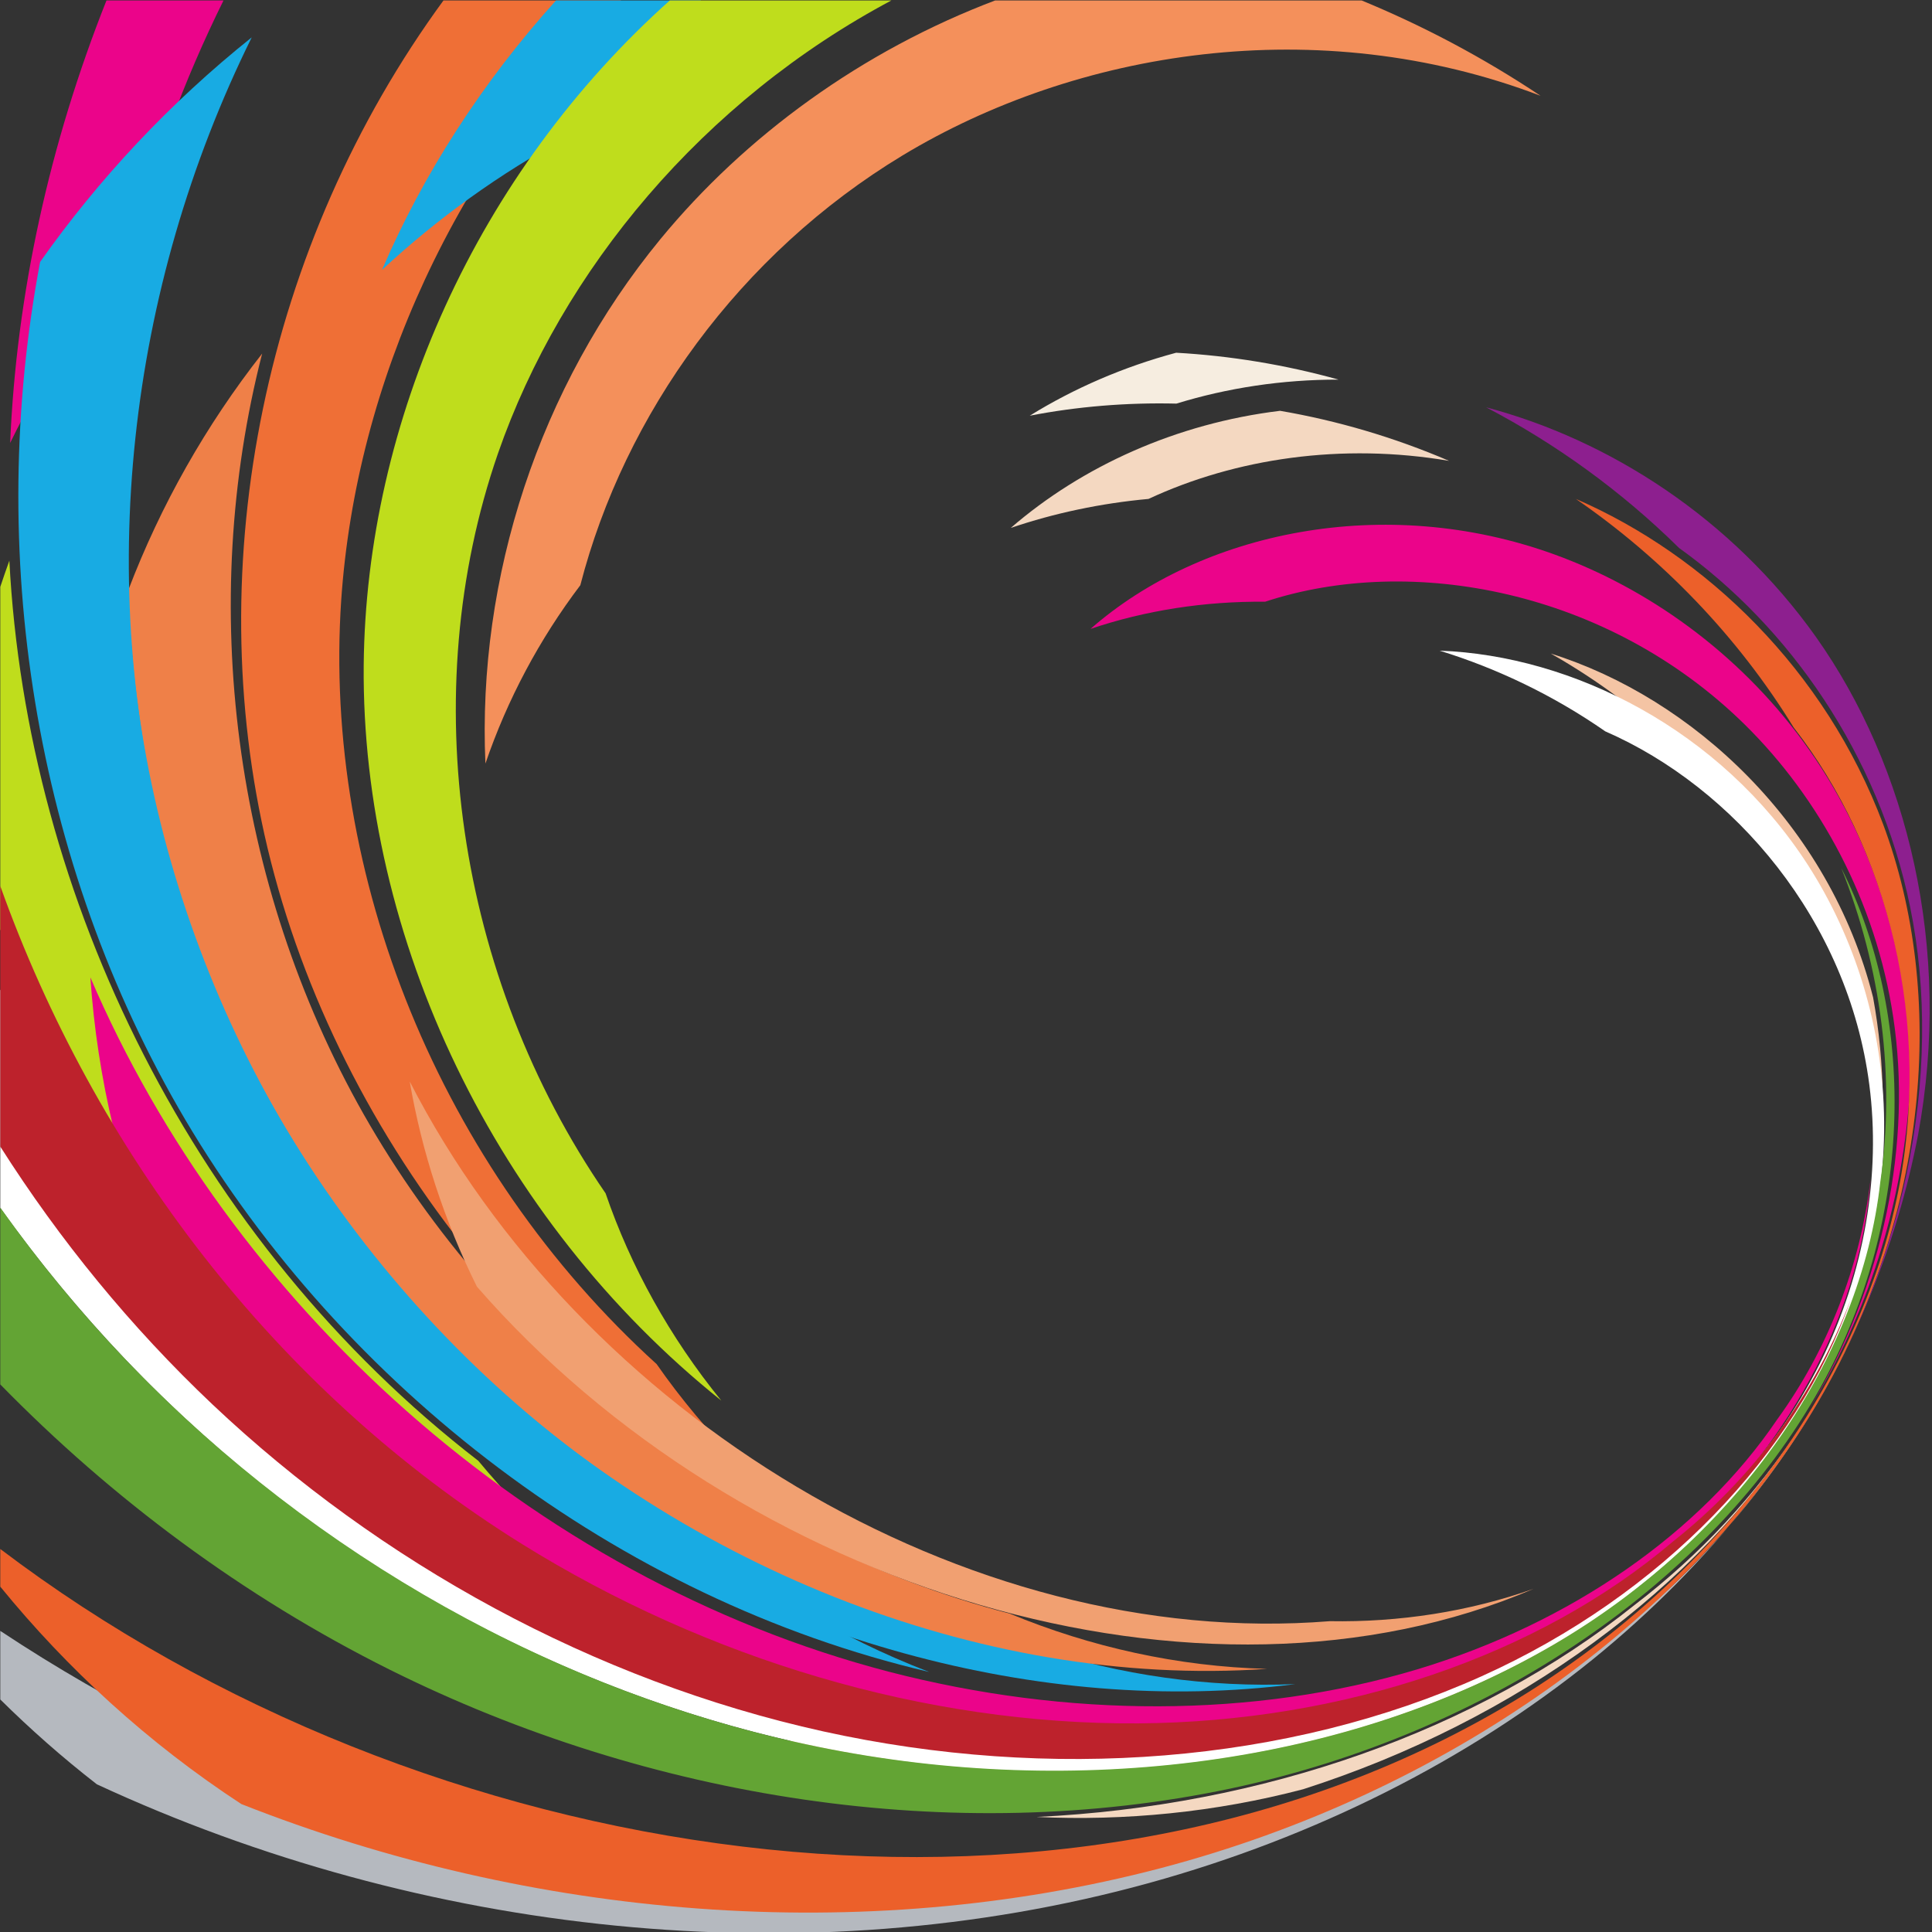 <?xml version="1.0" encoding="UTF-8" standalone="no"?>
<!-- Created with Inkscape (http://www.inkscape.org/) -->

<svg
   xmlns:dc="http://purl.org/dc/elements/1.1/"
   xmlns:cc="http://creativecommons.org/ns#"
   xmlns:rdf="http://www.w3.org/1999/02/22-rdf-syntax-ns#"
   xmlns:svg="http://www.w3.org/2000/svg"
   xmlns="http://www.w3.org/2000/svg"
   xmlns:sodipodi="http://sodipodi.sourceforge.net/DTD/sodipodi-0.dtd"
   xmlns:inkscape="http://www.inkscape.org/namespaces/inkscape"
   version="1.1"
   id="svg8439"
   xml:space="preserve"
   width="800"
   height="800"
   viewBox="0 0 800 800"
   sodipodi:docname="circular-stripes-svg-clipart.svg"
   inkscape:version="0.92.4 (5da689c313, 2019-01-14)"><rect x="0" y="0" width="800" height="800" fill="#333333" stroke="none"/><defs
     id="defs8443"><clipPath
       clipPathUnits="userSpaceOnUse"
       id="clipPath8455"><path
         d="M 0,600 H 600 V 0 H 0 Z"
         id="path8453"
         inkscape:connector-curvature="0" /></clipPath><clipPath
       clipPathUnits="userSpaceOnUse"
       id="clipPath8463"><path
         d="m 587.986,287.955 h 11.461 v -70.856 h -11.461 z"
         id="path8461"
         inkscape:connector-curvature="0" /></clipPath><clipPath
       clipPathUnits="userSpaceOnUse"
       id="clipPath8477"><path
         d="M 44.585,422.269 H 67.31 V 300.019 H 44.585 Z"
         id="path8475"
         inkscape:connector-curvature="0" /></clipPath><clipPath
       clipPathUnits="userSpaceOnUse"
       id="clipPath8491"><path
         d="m 321.995,157.318 h 237.54 V 35.426 h -237.54 z"
         id="path8489"
         inkscape:connector-curvature="0" /></clipPath><clipPath
       clipPathUnits="userSpaceOnUse"
       id="clipPath8505"><path
         d="M 183.286,112.863 H 516.564 V 49.368 H 183.286 Z"
         id="path8503"
         inkscape:connector-curvature="0" /></clipPath><clipPath
       clipPathUnits="userSpaceOnUse"
       id="clipPath8519"><path
         d="M 0.088,425.99 H 205.296 V 95.101 H 0.088 Z"
         id="path8517"
         inkscape:connector-curvature="0" /></clipPath><clipPath
       clipPathUnits="userSpaceOnUse"
       id="clipPath8533"><path
         d="M 66.363,210.844 H 522.779 V 57.62 H 66.363 Z"
         id="path8531"
         inkscape:connector-curvature="0" /></clipPath><clipPath
       clipPathUnits="userSpaceOnUse"
       id="clipPath8547"><path
         d="M 30.225,411.845 H 402.357 V 74.727 H 30.225 Z"
         id="path8545"
         inkscape:connector-curvature="0" /></clipPath><clipPath
       clipPathUnits="userSpaceOnUse"
       id="clipPath8561"><path
         d="M 39.873,490.316 H 393.588 V 81.097 H 39.873 Z"
         id="path8559"
         inkscape:connector-curvature="0" /></clipPath><clipPath
       clipPathUnits="userSpaceOnUse"
       id="clipPath8575"><path
         d="M 74.91,600.161 H 261.472 V 119.145 H 74.91 Z"
         id="path8573"
         inkscape:connector-curvature="0" /></clipPath><clipPath
       clipPathUnits="userSpaceOnUse"
       id="clipPath8589"><path
         d="M 0.088,292.787 H 582.853 V 49.942 H 0.088 Z"
         id="path8587"
         inkscape:connector-curvature="0" /></clipPath><clipPath
       clipPathUnits="userSpaceOnUse"
       id="clipPath8603"><path
         d="M 3.154,600.161 H 69.498 V 462.557 H 3.154 Z"
         id="path8601"
         inkscape:connector-curvature="0" /></clipPath><clipPath
       clipPathUnits="userSpaceOnUse"
       id="clipPath8617"><path
         d="m 118.657,600.161 h 99.27 v -83.862 h -99.27 z"
         id="path8615"
         inkscape:connector-curvature="0" /></clipPath><clipPath
       clipPathUnits="userSpaceOnUse"
       id="clipPath8631"><path
         d="M 0.088,188.9 H 577.259 V -0.385 H 0.088 Z"
         id="path8629"
         inkscape:connector-curvature="0" /></clipPath><clipPath
       clipPathUnits="userSpaceOnUse"
       id="clipPath8645"><path
         d="M 150.563,600.161 H 478.555 V 362.956 H 150.563 Z"
         id="path8643"
         inkscape:connector-curvature="0" /></clipPath><clipPath
       clipPathUnits="userSpaceOnUse"
       id="clipPath8659"><path
         d="M 338.754,437.141 H 593.277 V 162.892 H 338.754 Z"
         id="path8657"
         inkscape:connector-curvature="0" /></clipPath><clipPath
       clipPathUnits="userSpaceOnUse"
       id="clipPath8673"><path
         d="M 28.07,296.551 H 581.082 V 59.904 H 28.07 Z"
         id="path8671"
         inkscape:connector-curvature="0" /></clipPath><clipPath
       clipPathUnits="userSpaceOnUse"
       id="clipPath8687"><path
         d="M 0.088,445.165 H 596.304 V 6.027 H 0.088 Z"
         id="path8685"
         inkscape:connector-curvature="0" /></clipPath><clipPath
       clipPathUnits="userSpaceOnUse"
       id="clipPath8701"><path
         d="m 319.883,490.578 h 95.942 v -19.56 h -95.942 z"
         id="path8699"
         inkscape:connector-curvature="0" /></clipPath><clipPath
       clipPathUnits="userSpaceOnUse"
       id="clipPath8715"><path
         d="M 313.981,472.538 H 450.136 V 436.155 H 313.981 Z"
         id="path8713"
         inkscape:connector-curvature="0" /></clipPath><clipPath
       clipPathUnits="userSpaceOnUse"
       id="clipPath8729"><path
         d="M 481.736,397.13 H 584.861 V 227.725 H 481.736 Z"
         id="path8727"
         inkscape:connector-curvature="0" /></clipPath><clipPath
       clipPathUnits="userSpaceOnUse"
       id="clipPath8743"><path
         d="M 461.664,473.618 H 599.421 V 150.831 H 461.664 Z"
         id="path8741"
         inkscape:connector-curvature="0" /></clipPath><clipPath
       clipPathUnits="userSpaceOnUse"
       id="clipPath8757"><path
         d="M 127.278,264.197 H 476.433 V 89.303 H 127.278 Z"
         id="path8755"
         inkscape:connector-curvature="0" /></clipPath><clipPath
       clipPathUnits="userSpaceOnUse"
       id="clipPath8771"><path
         d="M 447.2,398.029 H 585.286 V 99.879 H 447.2 Z"
         id="path8769"
         inkscape:connector-curvature="0" /></clipPath><clipPath
       clipPathUnits="userSpaceOnUse"
       id="clipPath8785"><path
         d="M 5.697,588.541 H 288.613 V 80.784 H 5.697 Z"
         id="path8783"
         inkscape:connector-curvature="0" /></clipPath><clipPath
       clipPathUnits="userSpaceOnUse"
       id="clipPath8799"><path
         d="M 112.969,600.161 H 277.181 V 165.08 H 112.969 Z"
         id="path8797"
         inkscape:connector-curvature="0" /></clipPath><clipPath
       clipPathUnits="userSpaceOnUse"
       id="clipPath8813"><path
         d="M 0.088,324.917 H 574.933 V 53.736 H 0.088 Z"
         id="path8811"
         inkscape:connector-curvature="0" /></clipPath><clipPath
       clipPathUnits="userSpaceOnUse"
       id="clipPath8827"><path
         d="M 0.088,330.506 H 588.519 V 36.915 H 0.088 Z"
         id="path8825"
         inkscape:connector-curvature="0" /></clipPath></defs><sodipodi:namedview
     pagecolor="#ffffff"
     bordercolor="#666666"
     borderopacity="1"
     objecttolerance="10"
     gridtolerance="10"
     guidetolerance="10"
     inkscape:pageopacity="0"
     inkscape:pageshadow="2"
     inkscape:window-width="1920"
     inkscape:window-height="1018"
     id="namedview8441"
     showgrid="false"
     inkscape:zoom="0.82386513"
     inkscape:cx="455.9322"
     inkscape:cy="322.0339"
     inkscape:window-x="-8"
     inkscape:window-y="-8"
     inkscape:window-maximized="1"
     inkscape:current-layer="g8447" /><g
     id="g8447"
     inkscape:groupmode="layer"
     inkscape:label="abstract-867-publicdomainvectors.org"
     transform="matrix(1.333,0,0,-1.333,0,800)"><g
       id="g8449"><g
         id="g8451"
         clip-path="url(#clipPath8455)"><g
           id="g8457"><g
             id="g8459" /><g
             id="g8469"><g
               clip-path="url(#clipPath8463)"
               id="g8467"><path
                 d="m 599.447,287.955 c -0.462,-23.934 -4.346,-47.886 -11.461,-70.856 7.115,22.97 10.999,46.922 11.461,70.856"
                 style="fill:#ffffff;fill-opacity:1;fill-rule:nonzero;stroke:none"
                 id="path8465"
                 inkscape:connector-curvature="0" /></g></g></g><g
           id="g8471"><g
             id="g8473" /><g
             id="g8483"><g
               clip-path="url(#clipPath8477)"
               id="g8481"><path
                 d="m 64.127,300.019 c -0.73,17.541 0.36,34.997 3.183,52.004 -4.639,23.168 -6.729,46.764 -6.289,70.246 -7.111,-16.253 -12.646,-33.264 -16.436,-50.726 3.893,-24.302 10.426,-48.336 19.542,-71.524"
                 style="fill:#18abe3;fill-opacity:1;fill-rule:nonzero;stroke:none"
                 id="path8479"
                 inkscape:connector-curvature="0" /></g></g></g><g
           id="g8485"><g
             id="g8487" /><g
             id="g8497"><g
               clip-path="url(#clipPath8491)"
               id="g8495"><path
                 d="M 559.535,157.318 C 545.637,135.94 527.962,117.035 507.765,101.59 458.808,62.387 392.181,39.055 321.995,35.738 c 27.449,-1.302 55.532,1.455 82.819,8.612 66.556,21.344 122.445,62.486 154.721,112.968"
                 style="fill:#f4d8c1;fill-opacity:1;fill-rule:nonzero;stroke:none"
                 id="path8493"
                 inkscape:connector-curvature="0" /></g></g></g><g
           id="g8499"><g
             id="g8501" /><g
             id="g8511"><g
               clip-path="url(#clipPath8505)"
               id="g8509"><path
                 d="M 516.564,112.863 C 497.309,97.492 475.274,85.611 451.981,77.754 370.647,45.343 269.524,52.433 183.286,92.568 c 21.059,-14.91 44.678,-27.242 70.081,-36.086 96.756,-19.442 198.211,1.489 263.197,56.381"
                 style="fill:#f4c4a4;fill-opacity:1;fill-rule:nonzero;stroke:none"
                 id="path8507"
                 inkscape:connector-curvature="0" /></g></g></g><g
           id="g8513"><g
             id="g8515" /><g
             id="g8525"><g
               clip-path="url(#clipPath8519)"
               id="g8523"><path
                 d="M 0.088,311.425 C 36.793,219.563 109.816,137.71 205.296,95.101 183.617,109.727 164.53,127.15 148.587,146.36 60.219,214.624 8.333,321.222 2.907,425.99 1.931,423.292 0.991,420.578 0.088,417.849 Z"
                 style="fill:#bfdd1c;fill-opacity:1;fill-rule:nonzero;stroke:none"
                 id="path8521"
                 inkscape:connector-curvature="0" /></g></g></g><g
           id="g8527"><g
             id="g8529" /><g
             id="g8539"><g
               clip-path="url(#clipPath8533)"
               id="g8537"><path
                 d="M 522.779,121.215 C 502.619,104.221 478.821,91.52 453.602,83.711 324.064,35.205 156.317,96.59 66.363,210.844 76.497,185.861 90.56,161.719 108.355,139.701 170.311,91.622 247.795,61.247 325.978,57.91 c 75.444,-3.187 148.466,19.989 196.801,63.305"
                 style="fill:#f1a071;fill-opacity:1;fill-rule:nonzero;stroke:none"
                 id="path8535"
                 inkscape:connector-curvature="0" /></g></g></g><g
           id="g8541"><g
             id="g8543" /><g
             id="g8553"><g
               clip-path="url(#clipPath8547)"
               id="g8551"><path
                 d="M 402.357,77.003 C 375.131,75.869 347.939,79.836 322.554,88.072 245.307,102.574 173.592,146.959 124.229,207.139 76.173,265.796 49.376,339.279 46.967,411.845 37.784,387.233 32.086,361.092 30.225,334.445 52.415,259.22 100.739,188.835 167.926,140.557 236.232,91.541 322.682,66.775 402.357,77.003"
                 style="fill:#18abe3;fill-opacity:1;fill-rule:nonzero;stroke:none"
                 id="path8549"
                 inkscape:connector-curvature="0" /></g></g></g><g
           id="g8555"><g
             id="g8557" /><g
             id="g8567"><g
               clip-path="url(#clipPath8561)"
               id="g8565"><path
                 d="M 393.588,81.736 C 365.906,82.449 338.656,88.54 313.685,98.895 229.092,120.897 154.956,180.057 112.942,254.062 72.284,325.874 61.462,412.412 81.433,490.316 63.978,468.065 49.927,443.229 39.873,416.894 42.312,331.094 78.639,243.67 142.913,179.979 208.971,114.616 303.681,75.555 393.588,81.736"
                 style="fill:#ef8048;fill-opacity:1;fill-rule:nonzero;stroke:none"
                 id="path8563"
                 inkscape:connector-curvature="0" /></g></g></g><g
           id="g8569"><g
             id="g8571" /><g
             id="g8581"><g
               clip-path="url(#clipPath8575)"
               id="g8579"><path
                 d="M 137.868,600.161 C 82.224,524.18 61.959,425.448 83.12,336.674 c 21.79,-91.045 88.461,-175.397 178.352,-217.529 -22.918,15.937 -42.387,35.575 -57.495,57.261 -67.404,61.155 -103.758,151.806 -97.979,237.375 4.64,67.637 35.668,135.641 87.069,186.38 z"
                 style="fill:#ef6f36;fill-opacity:1;fill-rule:nonzero;stroke:none"
                 id="path8577"
                 inkscape:connector-curvature="0" /></g></g></g><g
           id="g8583"><g
             id="g8585" /><g
             id="g8595"><g
               clip-path="url(#clipPath8589)"
               id="g8593"><path
                 d="M 0.088,224.894 C 23.666,191.912 52.1,161.799 84.84,136.234 143.181,90.713 214.947,60.049 289.202,52.004 c 72.672,-7.843 145.435,6.821 200.796,41.721 50.811,32.081 84.606,81.386 92.855,130.287 -6.227,-30.893 -21.012,-60.075 -42.231,-83.305 C 505.356,99.895 448.728,71.733 385.82,63.799 319.575,55.466 248.875,68.884 186.566,99.519 124.64,129.998 72.088,176.777 34.525,231.583 21.203,251.04 9.718,271.557 0.088,292.787 Z"
                 style="fill:#ffffff;fill-opacity:1;fill-rule:nonzero;stroke:none"
                 id="path8591"
                 inkscape:connector-curvature="0" /></g></g></g><g
           id="g8597"><g
             id="g8599" /><g
             id="g8609"><g
               clip-path="url(#clipPath8603)"
               id="g8607"><path
                 d="M 33.134,600.161 C 15.381,555.533 5.119,508.898 3.154,462.557 c 10.263,21.035 22.844,40.994 37.464,59.411 6.67,26.605 16.361,52.87 28.88,78.193 z"
                 style="fill:#eb048a;fill-opacity:1;fill-rule:nonzero;stroke:none"
                 id="path8605"
                 inkscape:connector-curvature="0" /></g></g></g><g
           id="g8611"><g
             id="g8613" /><g
             id="g8623"><g
               clip-path="url(#clipPath8617)"
               id="g8621"><path
                 d="m 172.853,600.161 c -22.989,-25.444 -41.386,-54.073 -54.196,-83.862 17.165,15.979 36.611,29.979 57.812,41.426 12.061,15.299 25.962,29.595 41.458,42.436 z"
                 style="fill:#18abe3;fill-opacity:1;fill-rule:nonzero;stroke:none"
                 id="path8619"
                 inkscape:connector-curvature="0" /></g></g></g><g
           id="g8625"><g
             id="g8627" /><g
             id="g8637"><g
               clip-path="url(#clipPath8631)"
               id="g8635"><path
                 d="M 0.088,72.234 C 9.453,62.962 19.456,54.145 30.078,45.885 130.917,-0.873 250.156,-14.219 356.85,15.191 c 51.735,14.279 99.14,38.174 137.839,69.422 36.755,29.785 65.158,65.995 82.57,104.287 C 561.867,154.896 539.056,124.257 511.072,99.897 442.458,38.944 340.084,7.076 236.887,13.005 151.738,17.97 69.349,47.621 0.088,93.536 Z"
                 style="fill:#b5b9bf;fill-opacity:1;fill-rule:nonzero;stroke:none"
                 id="path8633"
                 inkscape:connector-curvature="0" /></g></g></g><g
           id="g8639"><g
             id="g8641" /><g
             id="g8651"><g
               clip-path="url(#clipPath8645)"
               id="g8649"><path
                 d="M 309.527,600.161 C 267.589,584.353 231.397,557.762 205.175,525.9 167.418,479.969 148.235,420.661 150.788,362.956 c 6.784,19.867 16.781,38.637 29.483,55.406 13.746,53.185 49.424,102.858 100.089,133.5 53.975,32.585 128.867,44.957 198.195,18.533 -17.903,11.941 -36.704,21.858 -55.945,29.766 z"
                 style="fill:#f4905b;fill-opacity:1;fill-rule:nonzero;stroke:none"
                 id="path8647"
                 inkscape:connector-curvature="0" /></g></g></g><g
           id="g8653"><g
             id="g8655" /><g
             id="g8665"><g
               clip-path="url(#clipPath8659)"
               id="g8663"><path
                 d="m 338.754,404.786 c 16.927,5.728 35.355,8.627 54.237,8.448 45.226,14.907 106.408,3.726 149,-38.16 23.211,-22.858 40.715,-54.817 46.13,-90.98 5.806,-38.586 -2.599,-82.416 -25.892,-121.202 17.885,28.987 28.499,62.511 30.904,96.522 1.681,41.702 -11.387,80.98 -33.045,110.467 -20.419,27.793 -48.283,47.518 -77.202,58.026 -52.915,19.201 -109.831,6.996 -144.132,-23.121"
                 style="fill:#eb048a;fill-opacity:1;fill-rule:nonzero;stroke:none"
                 id="path8661"
                 inkscape:connector-curvature="0" /></g></g></g><g
           id="g8667"><g
             id="g8669" /><g
             id="g8679"><g
               clip-path="url(#clipPath8673)"
               id="g8677"><path
                 d="M 581.082,233.862 C 577.926,206.977 567.832,180.919 551.99,159.118 528.191,124.014 487.955,95.952 440.256,81.589 389.428,66.352 331.57,66.466 276.155,80.842 164.203,110.013 71.203,195.763 28.07,296.551 30.186,265.342 37.604,233.724 50.503,203.592 127.457,109.883 254.015,49.698 375.027,61.341 c 57.474,5.588 110.576,27.318 148.138,61.053 34.567,31.01 55.003,72.244 57.917,111.468"
                 style="fill:#eb048a;fill-opacity:1;fill-rule:nonzero;stroke:none"
                 id="path8675"
                 inkscape:connector-curvature="0" /></g></g></g><g
           id="g8681"><g
             id="g8683" /><g
             id="g8693"><g
               clip-path="url(#clipPath8687)"
               id="g8691"><path
                 d="M 0.088,107.277 C 20.852,81.805 45.958,58.703 74.981,39.739 165.378,4.065 267.957,-4.511 360.636,19.856 449.21,43.173 524.14,96.644 563.863,163.088 c 35.543,59.658 40.769,128.394 21.102,181.021 -17.982,48.053 -55.249,83.639 -95.441,101.056 26.676,-18.357 50.195,-42.553 67.652,-70.99 C 586.12,337.021 600.82,282.54 589.164,227.703 576.246,167.005 530.927,106.823 465.328,68.796 327.893,-10.622 132.192,18.773 0.088,118.977 Z"
                 style="fill:#ec602a;fill-opacity:1;fill-rule:nonzero;stroke:none"
                 id="path8689"
                 inkscape:connector-curvature="0" /></g></g></g><g
           id="g8695"><g
             id="g8697" /><g
             id="g8707"><g
               clip-path="url(#clipPath8701)"
               id="g8705"><path
                 d="m 319.883,471.018 c 14.716,2.846 30.022,4.126 45.556,3.757 15.805,4.869 32.847,7.479 50.386,7.452 -16.752,4.654 -33.719,7.412 -50.469,8.351 -16.396,-4.399 -31.749,-11.063 -45.473,-19.56"
                 style="fill:#f6ede0;fill-opacity:1;fill-rule:nonzero;stroke:none"
                 id="path8703"
                 inkscape:connector-curvature="0" /></g></g></g><g
           id="g8709"><g
             id="g8711" /><g
             id="g8721"><g
               clip-path="url(#clipPath8715)"
               id="g8719"><path
                 d="m 313.981,436.155 c 13.568,4.614 27.962,7.656 42.789,9.012 27.126,12.619 60.084,17.478 93.366,11.824 -17.11,7.336 -34.799,12.513 -52.497,15.547 -32.208,-3.909 -61.516,-17.231 -83.658,-36.383"
                 style="fill:#f4d8c1;fill-opacity:1;fill-rule:nonzero;stroke:none"
                 id="path8717"
                 inkscape:connector-curvature="0" /></g></g></g><g
           id="g8723"><g
             id="g8725" /><g
             id="g8735"><g
               clip-path="url(#clipPath8729)"
               id="g8733"><path
                 d="m 481.736,397.13 c 14.853,-8.413 28.8,-18.832 41.196,-31.02 39.029,-27.669 67.048,-81.454 59.464,-138.385 3.496,20.602 3.239,41.914 -0.543,62.593 -13.561,53.738 -56.081,93.017 -100.117,106.812"
                 style="fill:#f4c4a4;fill-opacity:1;fill-rule:nonzero;stroke:none"
                 id="path8731"
                 inkscape:connector-curvature="0" /></g></g></g><g
           id="g8737"><g
             id="g8739" /><g
             id="g8749"><g
               clip-path="url(#clipPath8743)"
               id="g8747"><path
                 d="m 461.664,473.618 c 21.611,-11.314 41.998,-25.999 59.935,-43.709 34.015,-24.339 61.977,-63.858 71.756,-111.468 10.62,-51.955 -1.302,-114.152 -37.315,-167.61 19.5,29.11 33.114,62.236 39.749,96.598 10.804,58.164 -3.294,114.757 -31.673,154.844 -26.292,37.009 -64.297,61.237 -102.452,71.345"
                 style="fill:#8d1f8f;fill-opacity:1;fill-rule:nonzero;stroke:none"
                 id="path8745"
                 inkscape:connector-curvature="0" /></g></g></g><g
           id="g8751"><g
             id="g8753" /><g
             id="g8763"><g
               clip-path="url(#clipPath8757)"
               id="g8761"><path
                 d="M 476.433,106.618 C 456.232,99.485 434.612,96.173 413.106,96.553 299.731,87.433 180.124,161.088 127.278,264.197 c 3.701,-21.639 10.675,-43.214 20.874,-63.734 82.072,-94.195 225.086,-138.101 328.281,-93.845"
                 style="fill:#f1a071;fill-opacity:1;fill-rule:nonzero;stroke:none"
                 id="path8759"
                 inkscape:connector-curvature="0" /></g></g></g><g
           id="g8765"><g
             id="g8767" /><g
             id="g8777"><g
               clip-path="url(#clipPath8771)"
               id="g8775"><path
                 d="m 447.2,398.029 c 17.99,-5.546 35.488,-13.966 51.455,-25.062 39.836,-17.363 75.439,-58.529 82.033,-109.844 3.572,-27.665 -1.324,-58.107 -15.173,-86.096 -14.785,-29.786 -39.767,-56.966 -71.689,-77.148 24.878,14.365 46.612,34.3 62.82,57.963 19.266,29.46 28.898,62.697 28.635,93.833 -0.25,29.484 -9.224,57.367 -23.738,79.871 -27.099,41.929 -73.027,64.989 -114.343,66.483"
                 style="fill:#ffffff;fill-opacity:1;fill-rule:nonzero;stroke:none"
                 id="path8773"
                 inkscape:connector-curvature="0" /></g></g></g><g
           id="g8779"><g
             id="g8781" /><g
             id="g8791"><g
               clip-path="url(#clipPath8785)"
               id="g8789"><path
                 d="M 288.613,80.784 C 260.382,91.612 234.729,107.271 212.999,126.21 132.807,172.99 74.648,251.64 51.739,336.171 29.359,418.979 39.463,510.218 78.195,588.541 52.908,568.344 30.778,544.729 12.46,518.785 -4.433,429.163 10.218,332.513 57.548,252.333 106.457,169.622 191.473,103.529 288.613,80.784"
                 style="fill:#18abe3;fill-opacity:1;fill-rule:nonzero;stroke:none"
                 id="path8787"
                 inkscape:connector-curvature="0" /></g></g></g><g
           id="g8793"><g
             id="g8795" /><g
             id="g8805"><g
               clip-path="url(#clipPath8799)"
               id="g8803"><path
                 d="M 208.241,600.161 C 148.135,546.536 113.692,469.083 112.979,393.476 112.256,308.822 153.756,221.354 224.056,165.08 c -16.011,19.699 -28.162,41.664 -35.936,64.375 -46.38,67.445 -59.183,155.409 -33.446,229.798 19.847,57.14 63.859,109.798 122.507,140.908 z"
                 style="fill:#bfdd1c;fill-opacity:1;fill-rule:nonzero;stroke:none"
                 id="path8801"
                 inkscape:connector-curvature="0" /></g></g></g><g
           id="g8807"><g
             id="g8809" /><g
             id="g8819"><g
               clip-path="url(#clipPath8813)"
               id="g8817"><path
                 d="m 0.088,243.981 c 18.415,-28.978 40.471,-56.032 65.925,-80.11 52.06,-49.168 118.312,-85.758 189.708,-101.555 70.562,-15.566 144.191,-10.006 204.527,17.13 55.884,25.172 98.007,69.169 114.685,117.12 -11.114,-29.394 -30.514,-55.7 -55.21,-75.238 C 477.719,85.62 417.278,65.282 353.607,64.804 287.3,64.376 219.767,84.75 162.229,120.468 85.124,168.422 29.379,243.022 0.088,324.917 Z"
                 style="fill:#bd222c;fill-opacity:1;fill-rule:nonzero;stroke:none"
                 id="path8815"
                 inkscape:connector-curvature="0" /></g></g></g><g
           id="g8821"><g
             id="g8823" /><g
             id="g8833"><g
               clip-path="url(#clipPath8827)"
               id="g8831"><path
                 d="m 0.088,170.098 c 34.616,-35.42 75.346,-65.827 120.877,-88.561 80.8,-40.275 175.287,-55.083 261.121,-37.01 81.123,17.159 150.028,64.613 183.415,124.614 29.787,53.761 29.269,116.234 6.467,161.365 12.317,-30.841 16.877,-64.93 12.111,-97.584 C 578.103,178.89 540.401,122.927 482.307,89.076 418.571,52.007 334.698,41.139 254.242,57.502 172.715,74.166 97.57,117.41 41.215,175.55 26.179,191.074 12.459,207.649 0.088,225.043 Z"
                 style="fill:#63a434;fill-opacity:1;fill-rule:nonzero;stroke:none"
                 id="path8829"
                 inkscape:connector-curvature="0" /></g></g></g></g></g></g></svg>